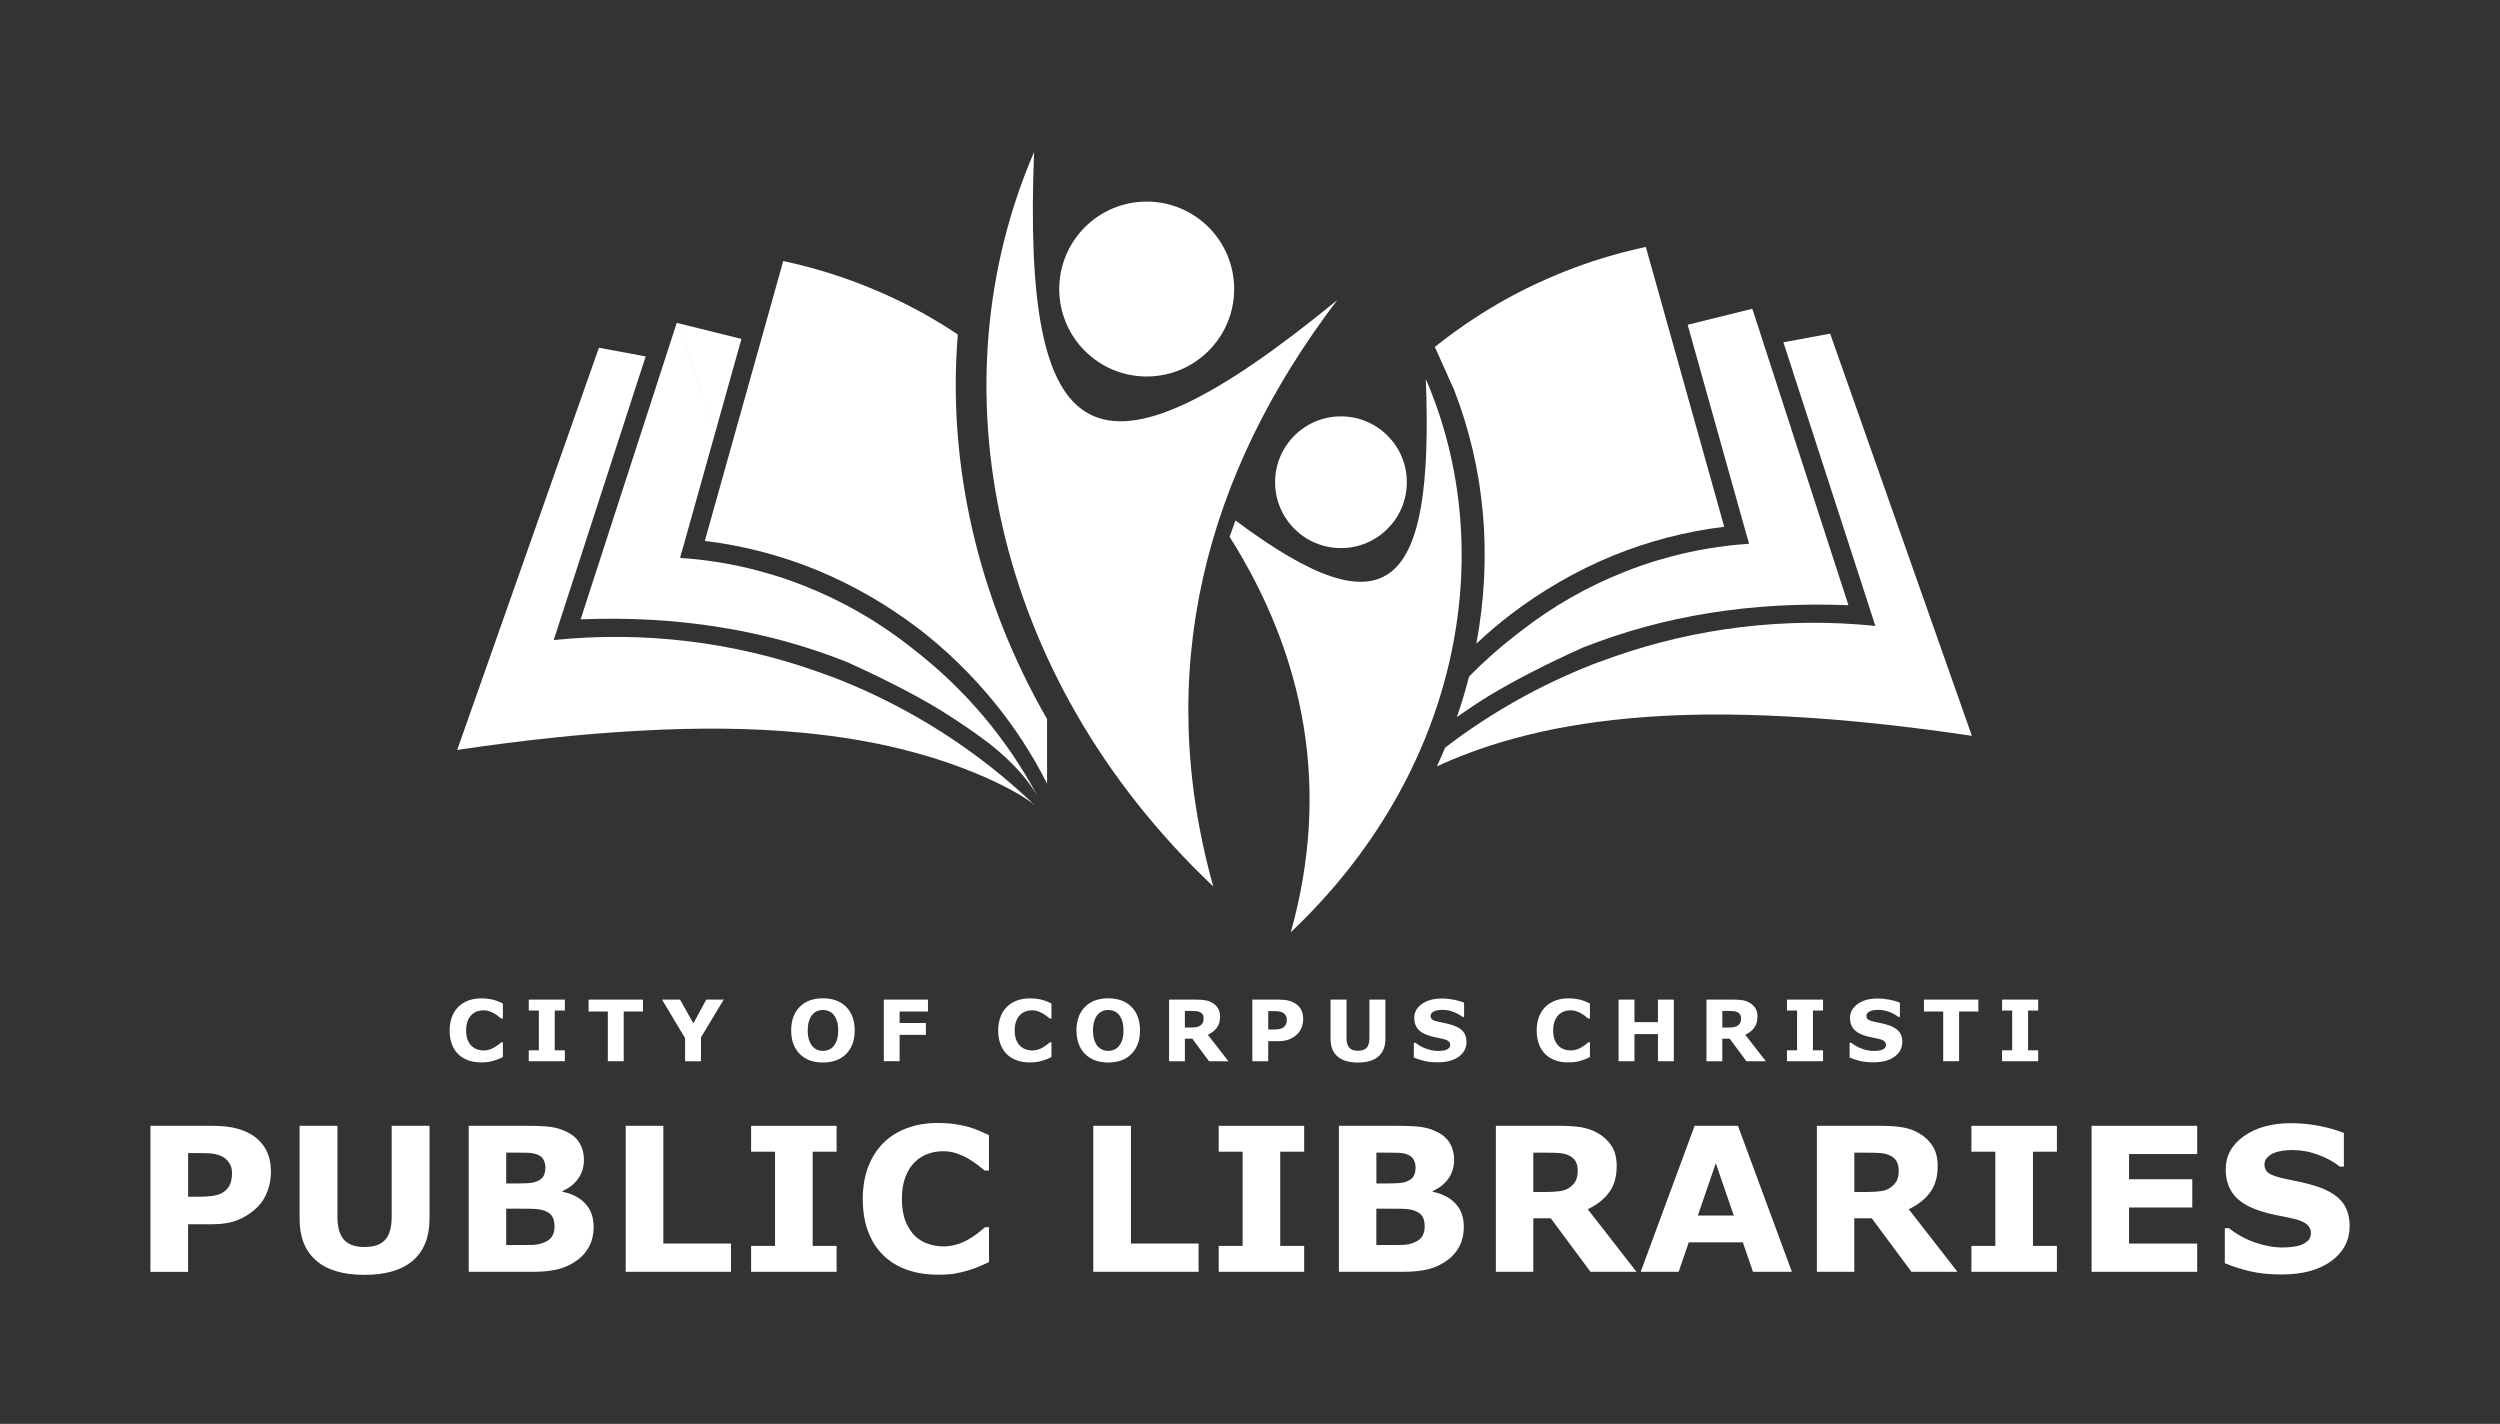 <?xml version="1.0" encoding="UTF-8"?>
<svg id="Layer_1" data-name="Layer 1" xmlns="http://www.w3.org/2000/svg" viewBox="0 0 1120.84 638.38">
  <rect x="0" y="0" width="1120.84" height="638.38" fill="#333333" stroke="none"/>
  <defs>
    <style>
      .cls-1, .cls-2 {
        fill: #fff;
      }

      .cls-2 {
        fill-rule: evenodd;
      }
    </style>
  </defs>
  <g>
    <path class="cls-1" d="M121.48,525.41c0,2.93-.51,5.8-1.54,8.59-1.03,2.8-2.49,5.15-4.4,7.06-2.61,2.58-5.52,4.53-8.73,5.85s-7.2,1.98-11.98,1.98h-10.51v21.32h-16.88v-65.46h27.78c4.16,0,7.67.36,10.53,1.08,2.86.72,5.38,1.8,7.58,3.23,2.64,1.73,4.65,3.94,6.04,6.64s2.09,5.93,2.09,9.71ZM104.03,525.79c0-1.84-.5-3.43-1.5-4.76s-2.15-2.26-3.47-2.79c-1.76-.7-3.47-1.09-5.14-1.16-1.67-.07-3.9-.11-6.68-.11h-2.9v19.56h4.84c2.87,0,5.24-.18,7.1-.53,1.86-.35,3.42-1.05,4.68-2.11,1.08-.94,1.87-2.05,2.35-3.36.48-1.3.73-2.89.73-4.76Z"/>
    <path class="cls-1" d="M192.56,546.51c0,8.09-2.46,14.29-7.38,18.59-4.92,4.31-12.18,6.46-21.76,6.46s-16.83-2.15-21.74-6.46c-4.91-4.31-7.36-10.49-7.36-18.55v-41.81h16.97v40.84c0,4.54.95,7.93,2.86,10.15,1.91,2.23,5,3.34,9.28,3.34s7.3-1.07,9.25-3.21c1.95-2.14,2.92-5.57,2.92-10.29v-40.84h16.97v41.76Z"/>
    <path class="cls-1" d="M266.15,550.16c0,3.17-.64,5.99-1.91,8.48-1.28,2.49-3.03,4.56-5.25,6.2-2.58,1.93-5.41,3.31-8.51,4.13-3.09.82-7.01,1.23-11.76,1.23h-28.57v-65.46h25.41c5.28,0,9.14.18,11.58.53,2.45.35,4.87,1.13,7.28,2.33,2.49,1.26,4.34,2.95,5.56,5.08,1.21,2.12,1.82,4.55,1.82,7.27,0,3.17-.84,5.96-2.51,8.37-1.67,2.42-4.03,4.3-7.08,5.65v.35c4.28.85,7.67,2.61,10.18,5.27,2.51,2.67,3.76,6.18,3.76,10.55ZM244.52,523.26c0-1.08-.27-2.17-.81-3.25-.54-1.08-1.5-1.89-2.88-2.42-1.23-.47-2.76-.73-4.59-.77-1.83-.04-4.4-.07-7.71-.07h-1.58v13.85h2.64c2.67,0,4.94-.04,6.81-.13,1.88-.09,3.36-.38,4.44-.88,1.52-.67,2.52-1.55,2.99-2.62.47-1.07.7-2.31.7-3.71ZM248.61,549.89c0-2.08-.4-3.69-1.21-4.81-.8-1.13-2.17-1.97-4.1-2.53-1.32-.38-3.13-.59-5.44-.62-2.31-.03-4.72-.04-7.24-.04h-3.68v16.31h1.23c4.74,0,8.13-.01,10.18-.04,2.05-.03,3.93-.41,5.66-1.14,1.75-.73,2.96-1.71,3.62-2.92.66-1.22.99-2.62.99-4.2Z"/>
    <path class="cls-1" d="M327.73,570.2h-47.21v-65.46h16.88v52.79h30.33v12.66Z"/>
    <path class="cls-1" d="M375.08,570.2h-38.33v-11.61h10.73v-42.24h-10.73v-11.6h38.33v11.6h-10.73v42.24h10.73v11.61Z"/>
    <path class="cls-1" d="M420.22,571.48c-4.86,0-9.36-.72-13.47-2.15s-7.66-3.57-10.62-6.42c-2.96-2.84-5.25-6.39-6.88-10.64-1.63-4.25-2.44-9.16-2.44-14.73,0-5.19.78-9.89,2.33-14.11,1.55-4.22,3.81-7.84,6.77-10.86,2.84-2.9,6.37-5.14,10.57-6.73s8.8-2.37,13.78-2.37c2.75,0,5.24.15,7.45.46s4.26.71,6.13,1.21c1.96.56,3.74,1.18,5.34,1.87,1.6.69,3,1.33,4.2,1.91v15.87h-1.93c-.82-.7-1.85-1.53-3.1-2.49-1.25-.96-2.66-1.91-4.24-2.84-1.61-.93-3.36-1.72-5.23-2.36-1.88-.64-3.88-.96-6.02-.96-2.37,0-4.63.37-6.77,1.12-2.14.75-4.12,1.98-5.93,3.71-1.73,1.67-3.13,3.88-4.2,6.62-1.07,2.75-1.6,6.08-1.6,10s.58,7.52,1.74,10.27c1.16,2.75,2.62,4.91,4.37,6.49,1.79,1.61,3.78,2.76,5.98,3.44,2.2.69,4.37,1.03,6.51,1.03s4.08-.31,6.09-.92c2.01-.61,3.86-1.44,5.56-2.49,1.44-.85,2.77-1.75,4-2.71,1.23-.96,2.24-1.79,3.03-2.49h1.76v15.65c-1.64.73-3.21,1.42-4.7,2.07-1.49.64-3.06,1.2-4.7,1.67-2.14.62-4.15,1.08-6.02,1.41-1.88.32-4.46.48-7.74.48Z"/>
    <path class="cls-1" d="M537.37,570.2h-47.21v-65.46h16.88v52.79h30.33v12.66Z"/>
    <path class="cls-1" d="M584.71,570.2h-38.33v-11.61h10.73v-42.24h-10.73v-11.6h38.33v11.6h-10.73v42.24h10.73v11.61Z"/>
    <path class="cls-1" d="M656.28,550.16c0,3.17-.64,5.99-1.91,8.48-1.28,2.49-3.03,4.56-5.25,6.2-2.58,1.93-5.42,3.31-8.51,4.13-3.09.82-7.01,1.23-11.76,1.23h-28.57v-65.46h25.41c5.28,0,9.14.18,11.58.53s4.87,1.13,7.28,2.33c2.49,1.26,4.34,2.95,5.56,5.08,1.22,2.12,1.82,4.55,1.82,7.27,0,3.17-.83,5.96-2.5,8.37-1.67,2.42-4.03,4.3-7.08,5.65v.35c4.28.85,7.67,2.61,10.18,5.27,2.51,2.67,3.76,6.18,3.76,10.55ZM634.65,523.26c0-1.08-.27-2.17-.81-3.25-.54-1.08-1.5-1.89-2.88-2.42-1.23-.47-2.76-.73-4.59-.77-1.83-.04-4.4-.07-7.71-.07h-1.58v13.85h2.64c2.67,0,4.94-.04,6.81-.13s3.36-.38,4.44-.88c1.52-.67,2.52-1.55,2.99-2.62.47-1.07.7-2.31.7-3.71ZM638.74,549.89c0-2.08-.4-3.69-1.21-4.81-.8-1.13-2.17-1.97-4.1-2.53-1.32-.38-3.13-.59-5.44-.62-2.31-.03-4.72-.04-7.24-.04h-3.69v16.31h1.23c4.74,0,8.13-.01,10.18-.04,2.05-.03,3.93-.41,5.66-1.14,1.75-.73,2.96-1.71,3.62-2.92.66-1.22.99-2.62.99-4.2Z"/>
    <path class="cls-1" d="M733.69,570.2h-20.62l-17.81-24h-7.82v24h-16.79v-65.46h28.31c3.87,0,7.19.22,9.98.66s5.39,1.39,7.83,2.86c2.46,1.47,4.42,3.36,5.87,5.69,1.45,2.33,2.18,5.25,2.18,8.77,0,4.84-1.12,8.78-3.36,11.83-2.24,3.05-5.44,5.58-9.61,7.6l21.85,28.05ZM707.35,524.79c0-1.64-.34-3.05-1.01-4.22-.67-1.17-1.83-2.1-3.47-2.77-1.14-.47-2.48-.75-4-.86-1.52-.1-3.3-.15-5.32-.15h-6.11v17.63h5.19c2.7,0,4.95-.13,6.77-.4,1.82-.26,3.34-.86,4.57-1.8,1.17-.91,2.03-1.91,2.57-3.01.54-1.1.81-2.57.81-4.42Z"/>
    <path class="cls-1" d="M803.36,570.2h-17.43l-4.56-13.23h-24.22l-4.56,13.23h-17.01l24.18-65.46h19.43l24.18,65.46ZM777.31,544.97l-8.05-23.45-8.05,23.45h16.11Z"/>
    <path class="cls-1" d="M877.6,570.2h-20.62l-17.81-24h-7.82v24h-16.79v-65.46h28.31c3.87,0,7.19.22,9.98.66s5.39,1.39,7.83,2.86c2.46,1.47,4.42,3.36,5.87,5.69,1.45,2.33,2.18,5.25,2.18,8.77,0,4.84-1.12,8.78-3.36,11.83-2.24,3.05-5.44,5.58-9.61,7.6l21.85,28.05ZM851.27,524.79c0-1.64-.34-3.05-1.01-4.22-.67-1.17-1.83-2.1-3.47-2.77-1.14-.47-2.48-.75-4-.86-1.52-.1-3.3-.15-5.32-.15h-6.11v17.63h5.19c2.7,0,4.95-.13,6.77-.4,1.82-.26,3.34-.86,4.57-1.8,1.17-.91,2.03-1.91,2.57-3.01.54-1.1.81-2.57.81-4.42Z"/>
    <path class="cls-1" d="M922.18,570.2h-38.33v-11.61h10.73v-42.24h-10.73v-11.6h38.33v11.6h-10.73v42.24h10.73v11.61Z"/>
    <path class="cls-1" d="M985.08,570.2h-47.34v-65.46h47.34v12.66h-30.55v11.3h28.35v12.66h-28.35v16.18h30.55v12.66Z"/>
    <path class="cls-1" d="M1053.44,549.63c0,6.45-2.73,11.69-8.2,15.72-5.47,4.03-12.89,6.04-22.27,6.04-5.42,0-10.15-.48-14.18-1.43s-7.8-2.16-11.32-3.63v-15.69h1.85c3.49,2.78,7.39,4.92,11.71,6.42,4.32,1.49,8.48,2.24,12.46,2.24,1.03,0,2.37-.09,4.04-.26,1.67-.18,3.03-.47,4.09-.88,1.29-.53,2.35-1.19,3.19-1.98.84-.79,1.25-1.96,1.25-3.52,0-1.44-.61-2.67-1.82-3.71-1.22-1.04-3-1.84-5.34-2.4-2.46-.59-5.06-1.14-7.8-1.65s-5.31-1.17-7.71-1.96c-5.51-1.79-9.47-4.21-11.89-7.27-2.42-3.06-3.63-6.86-3.63-11.41,0-6.1,2.73-11.07,8.2-14.92s12.49-5.78,21.08-5.78c4.31,0,8.56.42,12.77,1.25,4.21.83,7.85,1.88,10.92,3.14v15.08h-1.8c-2.64-2.11-5.87-3.88-9.69-5.3-3.82-1.42-7.73-2.13-11.72-2.13-1.41,0-2.81.1-4.2.29-1.39.19-2.73.55-4.02,1.08-1.14.44-2.12,1.11-2.95,2-.82.89-1.23,1.91-1.23,3.06,0,1.73.66,3.06,1.98,3.98,1.32.92,3.81,1.77,7.47,2.53,2.4.5,4.71.98,6.92,1.45,2.21.47,4.59,1.11,7.14,1.93,5.01,1.64,8.71,3.88,11.1,6.7s3.58,6.5,3.58,11.01Z"/>
  </g>
  <g>
    <path class="cls-1" d="M215.69,476.32c-2.05,0-3.95-.3-5.69-.91s-3.23-1.51-4.48-2.71c-1.25-1.2-2.22-2.7-2.9-4.49-.69-1.79-1.03-3.87-1.03-6.22,0-2.19.33-4.17.98-5.96.66-1.78,1.61-3.31,2.86-4.58,1.2-1.22,2.69-2.17,4.46-2.84s3.71-1,5.82-1c1.16,0,2.21.06,3.14.19.93.13,1.8.3,2.59.51.83.24,1.58.5,2.25.79.67.29,1.26.56,1.77.81v6.7h-.82c-.35-.29-.78-.65-1.31-1.05-.53-.41-1.12-.81-1.79-1.2-.68-.39-1.42-.73-2.21-1-.79-.27-1.64-.41-2.54-.41-1,0-1.96.16-2.86.47-.9.31-1.74.84-2.5,1.56-.73.7-1.32,1.64-1.77,2.8s-.68,2.57-.68,4.22.24,3.17.73,4.33c.49,1.16,1.1,2.07,1.85,2.74.75.68,1.6,1.16,2.52,1.45s1.84.44,2.75.44,1.72-.13,2.57-.39c.85-.26,1.63-.61,2.35-1.05.61-.36,1.17-.74,1.69-1.14s.95-.76,1.28-1.05h.74v6.61c-.69.31-1.35.6-1.99.87-.63.27-1.29.51-1.99.71-.9.26-1.75.46-2.54.59-.79.14-1.88.2-3.27.2Z"/>
    <path class="cls-1" d="M253.24,475.79h-16.18v-4.9h4.53v-17.83h-4.53v-4.9h16.18v4.9h-4.53v17.83h4.53v4.9Z"/>
    <path class="cls-1" d="M288.26,453.5h-8.63v22.28h-7.12v-22.28h-8.63v-5.34h24.38v5.34Z"/>
    <path class="cls-1" d="M324.46,448.16l-10.19,16.94v10.69h-7.12v-10.35l-10.35-17.27h8.11l5.96,10.66,5.76-10.66h7.84Z"/>
    <path class="cls-1" d="M383.2,461.98c0,4.4-1.26,7.9-3.79,10.49-2.52,2.59-6.01,3.89-10.46,3.89s-7.92-1.3-10.45-3.89c-2.52-2.59-3.79-6.09-3.79-10.49s1.26-7.95,3.79-10.53,6-3.87,10.45-3.87,7.91,1.29,10.45,3.87c2.54,2.58,3.8,6.09,3.8,10.53ZM373.76,468.98c.69-.84,1.21-1.83,1.54-2.98.33-1.14.5-2.49.5-4.04,0-1.66-.19-3.07-.58-4.23-.38-1.16-.88-2.1-1.5-2.82-.63-.74-1.36-1.28-2.18-1.61s-1.68-.5-2.57-.5-1.75.16-2.55.48c-.8.32-1.53.85-2.2,1.6-.62.69-1.12,1.65-1.51,2.87-.39,1.22-.58,2.63-.58,4.24s.19,3.05.57,4.2c.38,1.16.88,2.1,1.49,2.83.62.73,1.34,1.27,2.17,1.61.83.35,1.7.52,2.62.52s1.79-.18,2.62-.53c.83-.35,1.55-.9,2.17-1.64Z"/>
    <path class="cls-1" d="M416.04,453.5h-12.71v5.14h11.78v5.34h-11.78v11.8h-7.09v-27.63h19.8v5.34Z"/>
    <path class="cls-1" d="M461.63,476.32c-2.05,0-3.95-.3-5.69-.91-1.74-.61-3.23-1.51-4.48-2.71-1.25-1.2-2.22-2.7-2.9-4.49-.69-1.79-1.03-3.87-1.03-6.22,0-2.19.33-4.17.98-5.96.66-1.78,1.61-3.31,2.86-4.58,1.2-1.22,2.69-2.17,4.46-2.84,1.77-.67,3.71-1,5.82-1,1.16,0,2.21.06,3.14.19.93.13,1.8.3,2.59.51.83.24,1.58.5,2.25.79.67.29,1.26.56,1.77.81v6.7h-.82c-.35-.29-.78-.65-1.31-1.05-.53-.41-1.12-.81-1.79-1.2-.68-.39-1.42-.73-2.21-1-.79-.27-1.64-.41-2.54-.41-1,0-1.95.16-2.86.47s-1.74.84-2.5,1.56c-.73.7-1.32,1.64-1.77,2.8-.45,1.16-.68,2.57-.68,4.22s.24,3.17.73,4.33c.49,1.16,1.1,2.07,1.85,2.74.75.68,1.6,1.16,2.52,1.45s1.84.44,2.75.44,1.72-.13,2.57-.39c.85-.26,1.63-.61,2.35-1.05.61-.36,1.17-.74,1.69-1.14s.95-.76,1.28-1.05h.74v6.61c-.69.31-1.35.6-1.99.87-.63.27-1.29.51-1.99.71-.9.26-1.75.46-2.54.59-.79.14-1.88.2-3.27.2Z"/>
    <path class="cls-1" d="M511.11,461.98c0,4.4-1.26,7.9-3.79,10.49-2.52,2.59-6.01,3.89-10.46,3.89s-7.92-1.3-10.45-3.89c-2.52-2.59-3.79-6.09-3.79-10.49s1.26-7.95,3.79-10.53,6.01-3.87,10.45-3.87,7.91,1.29,10.45,3.87,3.8,6.09,3.8,10.53ZM501.66,468.98c.69-.84,1.21-1.83,1.54-2.98.33-1.14.5-2.49.5-4.04,0-1.66-.19-3.07-.58-4.23-.38-1.16-.88-2.1-1.5-2.82-.63-.74-1.36-1.28-2.18-1.61-.82-.33-1.68-.5-2.57-.5s-1.75.16-2.55.48c-.8.32-1.53.85-2.2,1.6-.62.69-1.12,1.65-1.51,2.87-.39,1.22-.58,2.63-.58,4.24s.19,3.05.57,4.2c.38,1.16.88,2.1,1.49,2.83.62.73,1.34,1.27,2.17,1.61.83.35,1.7.52,2.62.52s1.79-.18,2.62-.53c.83-.35,1.55-.9,2.17-1.64Z"/>
    <path class="cls-1" d="M550.75,475.79h-8.7l-7.52-10.13h-3.3v10.13h-7.09v-27.63h11.95c1.63,0,3.04.09,4.21.28,1.17.19,2.28.59,3.3,1.21,1.04.62,1.86,1.42,2.48,2.4s.92,2.22.92,3.7c0,2.04-.47,3.71-1.42,4.99-.95,1.29-2.3,2.36-4.05,3.21l9.22,11.84ZM539.64,456.62c0-.69-.14-1.29-.43-1.78-.29-.49-.77-.88-1.47-1.17-.48-.2-1.05-.32-1.69-.36-.64-.04-1.39-.06-2.25-.06h-2.58v7.44h2.19c1.14,0,2.09-.06,2.86-.17.77-.11,1.41-.36,1.93-.76.49-.38.86-.81,1.08-1.27.23-.46.34-1.09.34-1.86Z"/>
    <path class="cls-1" d="M584.27,456.88c0,1.24-.22,2.45-.65,3.63-.43,1.18-1.05,2.17-1.86,2.98-1.1,1.09-2.33,1.91-3.68,2.47-1.35.56-3.04.83-5.06.83h-4.43v9h-7.12v-27.63h11.73c1.76,0,3.24.15,4.44.45,1.21.3,2.27.76,3.2,1.36,1.11.73,1.96,1.66,2.55,2.8.59,1.14.88,2.5.88,4.1ZM576.91,457.04c0-.78-.21-1.45-.63-2.01-.42-.56-.91-.95-1.47-1.18-.74-.3-1.47-.46-2.17-.49s-1.65-.05-2.82-.05h-1.22v8.26h2.04c1.21,0,2.21-.07,3-.22.79-.15,1.44-.44,1.98-.89.46-.39.79-.87.99-1.42.21-.55.31-1.22.31-2.01Z"/>
    <path class="cls-1" d="M621.12,465.79c0,3.41-1.04,6.03-3.12,7.85s-5.14,2.73-9.19,2.73-7.1-.91-9.17-2.73c-2.07-1.82-3.11-4.43-3.11-7.83v-17.65h7.16v17.24c0,1.92.4,3.35,1.21,4.29.8.94,2.11,1.41,3.91,1.41s3.08-.45,3.91-1.35c.82-.9,1.23-2.35,1.23-4.34v-17.24h7.16v17.63Z"/>
    <path class="cls-1" d="M657.49,467.1c0,2.72-1.15,4.93-3.46,6.63-2.31,1.7-5.44,2.55-9.4,2.55-2.29,0-4.28-.2-5.98-.6-1.7-.4-3.29-.91-4.78-1.53v-6.62h.78c1.47,1.18,3.12,2.08,4.95,2.71,1.82.63,3.58.95,5.26.95.43,0,1-.04,1.71-.11s1.28-.2,1.73-.37c.54-.22.99-.5,1.34-.83.35-.33.53-.83.53-1.48,0-.61-.26-1.13-.77-1.57-.51-.44-1.27-.78-2.25-1.01-1.04-.25-2.14-.48-3.29-.7-1.16-.22-2.24-.49-3.26-.83-2.33-.75-4-1.78-5.02-3.07-1.02-1.29-1.53-2.9-1.53-4.81,0-2.57,1.15-4.67,3.46-6.3,2.31-1.63,5.27-2.44,8.9-2.44,1.82,0,3.62.18,5.39.53,1.78.35,3.31.79,4.61,1.33v6.36h-.76c-1.11-.89-2.48-1.64-4.09-2.24-1.62-.6-3.26-.9-4.95-.9-.59,0-1.18.04-1.77.12-.59.08-1.15.23-1.7.45-.48.19-.9.47-1.24.84-.35.38-.52.81-.52,1.29,0,.73.28,1.29.83,1.68s1.61.75,3.15,1.07c1.01.21,1.99.41,2.92.61.93.2,1.94.47,3.01.82,2.12.69,3.68,1.64,4.68,2.83,1.01,1.19,1.51,2.74,1.51,4.65Z"/>
    <path class="cls-1" d="M703.05,476.32c-2.05,0-3.95-.3-5.69-.91s-3.23-1.51-4.48-2.71c-1.25-1.2-2.22-2.7-2.9-4.49-.69-1.79-1.03-3.87-1.03-6.22,0-2.19.33-4.17.98-5.96.66-1.78,1.61-3.31,2.86-4.58,1.2-1.22,2.69-2.17,4.46-2.84s3.71-1,5.82-1c1.16,0,2.21.06,3.14.19.93.13,1.8.3,2.59.51.83.24,1.58.5,2.25.79.67.29,1.26.56,1.77.81v6.7h-.82c-.35-.29-.78-.65-1.31-1.05-.53-.41-1.12-.81-1.79-1.2-.68-.39-1.42-.73-2.21-1-.79-.27-1.64-.41-2.54-.41-1,0-1.96.16-2.86.47-.9.31-1.74.84-2.5,1.56-.73.7-1.32,1.64-1.77,2.8s-.68,2.57-.68,4.22.24,3.17.73,4.33c.49,1.16,1.1,2.07,1.85,2.74.75.68,1.6,1.16,2.52,1.45s1.84.44,2.75.44,1.72-.13,2.57-.39c.85-.26,1.63-.61,2.35-1.05.61-.36,1.17-.74,1.69-1.14s.95-.76,1.28-1.05h.74v6.61c-.69.31-1.35.6-1.99.87-.63.27-1.29.51-1.99.71-.9.26-1.75.46-2.54.59-.79.14-1.88.2-3.27.2Z"/>
    <path class="cls-1" d="M750.43,475.79h-7.12v-12.17h-10.52v12.17h-7.12v-27.63h7.12v10.11h10.52v-10.11h7.12v27.63Z"/>
    <path class="cls-1" d="M791.69,475.79h-8.7l-7.52-10.13h-3.3v10.13h-7.09v-27.63h11.95c1.63,0,3.04.09,4.21.28,1.17.19,2.28.59,3.3,1.21,1.04.62,1.86,1.42,2.48,2.4s.92,2.22.92,3.7c0,2.04-.47,3.71-1.42,4.99-.95,1.29-2.3,2.36-4.05,3.21l9.22,11.84ZM780.58,456.62c0-.69-.14-1.29-.43-1.78-.28-.49-.77-.88-1.46-1.17-.48-.2-1.05-.32-1.69-.36-.64-.04-1.39-.06-2.24-.06h-2.58v7.44h2.19c1.14,0,2.09-.06,2.86-.17.77-.11,1.41-.36,1.93-.76.5-.38.86-.81,1.09-1.27s.34-1.09.34-1.86Z"/>
    <path class="cls-1" d="M817.34,475.79h-16.18v-4.9h4.53v-17.83h-4.53v-4.9h16.18v4.9h-4.53v17.83h4.53v4.9Z"/>
    <path class="cls-1" d="M852.87,467.1c0,2.72-1.15,4.93-3.46,6.63-2.31,1.7-5.44,2.55-9.4,2.55-2.29,0-4.28-.2-5.98-.6-1.7-.4-3.29-.91-4.78-1.53v-6.62h.78c1.47,1.18,3.12,2.08,4.95,2.71s3.58.95,5.26.95c.43,0,1-.04,1.71-.11s1.28-.2,1.73-.37c.54-.22.99-.5,1.34-.83s.53-.83.53-1.48c0-.61-.26-1.13-.77-1.57-.51-.44-1.26-.78-2.25-1.01-1.04-.25-2.14-.48-3.29-.7-1.16-.22-2.24-.49-3.26-.83-2.33-.75-4-1.78-5.02-3.07-1.02-1.29-1.53-2.9-1.53-4.81,0-2.57,1.15-4.67,3.46-6.3,2.31-1.63,5.27-2.44,8.9-2.44,1.82,0,3.61.18,5.39.53,1.77.35,3.31.79,4.61,1.33v6.36h-.76c-1.11-.89-2.48-1.64-4.09-2.24-1.61-.6-3.26-.9-4.95-.9-.59,0-1.18.04-1.77.12-.59.08-1.15.23-1.7.45-.48.19-.9.47-1.24.84-.35.38-.52.81-.52,1.29,0,.73.28,1.29.84,1.68s1.61.75,3.15,1.07c1.01.21,1.99.41,2.92.61.93.2,1.94.47,3.02.82,2.12.69,3.68,1.64,4.68,2.83,1.01,1.19,1.51,2.74,1.51,4.65Z"/>
    <path class="cls-1" d="M886.96,453.5h-8.63v22.28h-7.12v-22.28h-8.63v-5.34h24.38v5.34Z"/>
    <path class="cls-1" d="M913.79,475.79h-16.18v-4.9h4.53v-17.83h-4.53v-4.9h16.18v4.9h-4.53v17.83h4.53v4.9Z"/>
  </g>
  <g>
    <circle class="cls-1" cx="514.11" cy="129.59" r="39.21"/>
    <g>
      <path class="cls-2" d="M268.52,155.91l-63.54,180.31c29.15-4.31,56.44-7.27,81.96-8.62,25.86-1.44,49.94-1.27,72.16.84,18.25,1.69,35.32,4.65,51.29,9.04,10.9,2.96,21.38,6.67,31.26,10.98,10.9,4.9,18.33,9.13,22.48,12.76-26.02-25.01-56.53-44.27-89.4-57.12l-2.2-.84-.34-.08c-2.11-.76-4.14-1.52-6.25-2.28-37.26-13.1-77.4-18.08-117.7-13.94l.34-1.02,1.61-4.98,39.29-121.16-20.95-3.89Z"/>
      <path class="cls-2" d="M343.8,256.97,303.41,144.76l-43.09,132.91c21.38-.84,42.25.25,62.53,3.55,19.69,3.13,38.7,8.37,56.78,15.55,16.05,7.27,30.08,14.36,41.91,21.55,7.52,4.65,14.96,9.72,22.14,15.13,9.97,7.94,17.15,15.88,21.63,23.74-13.69-25.77-32.53-47.99-55.09-65.57l-3.55-2.79c-14.03-10.81-29.49-19.6-45.96-26.11-5.49-2.2-11.15-4.14-16.81-5.75h-.08c-10.9-3.21-22.22-5.32-33.71-6.42l-4.31-.34-.85-.08.17-.93,1.18-4.05,26.11-93.2-28.98-7.18Z"/>
      <path class="cls-2" d="M435.87,237.15c-6.68-29.26-8.81-58.58-6.45-87.19-4.88-3.25-9.88-6.31-14.99-9.18-9.97-5.57-20.36-10.31-31.09-14.36-10.39-3.89-21.12-7.01-32.19-9.38l-35.15,125.47c17.32,2.11,34.05,6.51,49.85,12.93,16.48,6.76,31.94,15.72,46.05,26.45,12.42,9.55,23.74,20.62,33.71,32.79,9.21,11.24,17.24,23.57,23.83,36.67v-28.95c-15.46-26.92-26.79-55.56-33.57-85.24Z"/>
      <path class="cls-2" d="M599.54,134.53c-59.47,78.15-82.55,166.5-55.59,262.9-100.2-94.85-125.01-225.85-80.34-329.25-5.26,134.72,26.11,156.4,135.93,66.35h0Z"/>
      <path class="cls-2" d="M820.52,149.58l-20.96,3.89,39.29,121.16,1.61,4.98.34,1.02c-40.3-4.14-80.44.85-117.7,13.94-2.11.76-4.14,1.52-6.25,2.28l-.34.08-2.2.84c-23.61,9.23-45.99,21.79-66.38,37.39-1.19,2.83-2.43,5.65-3.73,8.44,1.03-.49,2.09-.97,3.19-1.47,9.89-4.31,20.36-8.03,31.26-10.98,15.97-4.39,33.04-7.35,51.29-9.04,22.22-2.11,46.3-2.28,72.16-.84,25.52,1.35,52.81,4.31,81.96,8.62l-63.54-180.31Z"/>
      <path class="cls-2" d="M785.62,138.43l-28.98,7.18,26.11,93.2,1.18,4.05.25.93-.93.08-4.31.34c-11.49,1.1-22.81,3.21-33.71,6.42h-.08c-5.66,1.61-11.32,3.55-16.81,5.75-16.48,6.51-31.94,15.29-45.88,26.11l-3.63,2.79c-7.1,5.55-13.85,11.58-20.19,18.02-1.57,6.12-3.39,12.17-5.47,18.15,4.72-3.31,9.5-6.49,14.33-9.47,11.91-7.18,25.86-14.28,41.91-21.55,18.08-7.18,37.09-12.42,56.78-15.55,20.28-3.3,41.23-4.39,62.53-3.55l-43.09-132.91Z"/>
      <circle class="cls-1" cx="601.2" cy="216.2" r="29.53"/>
      <path class="cls-1" d="M737.88,110.71c-10.98,2.37-21.8,5.49-32.19,9.38-10.73,4.06-21.12,8.79-31.09,14.36-10.22,5.75-20.03,12.25-29.32,19.52-.62.48-1.22.97-1.83,1.45-.05.04-.11.08-.16.13l8.7,19.4h0s0,0,0,0c13.81,35.62,17.2,74.58,9.91,113.62,4.89-4.59,9.99-8.95,15.32-13.02,14.03-10.73,29.49-19.69,45.96-26.45,15.8-6.42,32.53-10.82,49.85-12.93l-35.15-125.47Z"/>
      <path class="cls-2" d="M639.24,169.94c3.67,94.11-16.39,114.97-85.31,63.41l-2.66,7.31c33.88,53.61,45.4,113.08,27.45,177.29,75.47-71.44,94.16-170.12,60.52-248.01Z"/>
    </g>
  </g>
</svg>